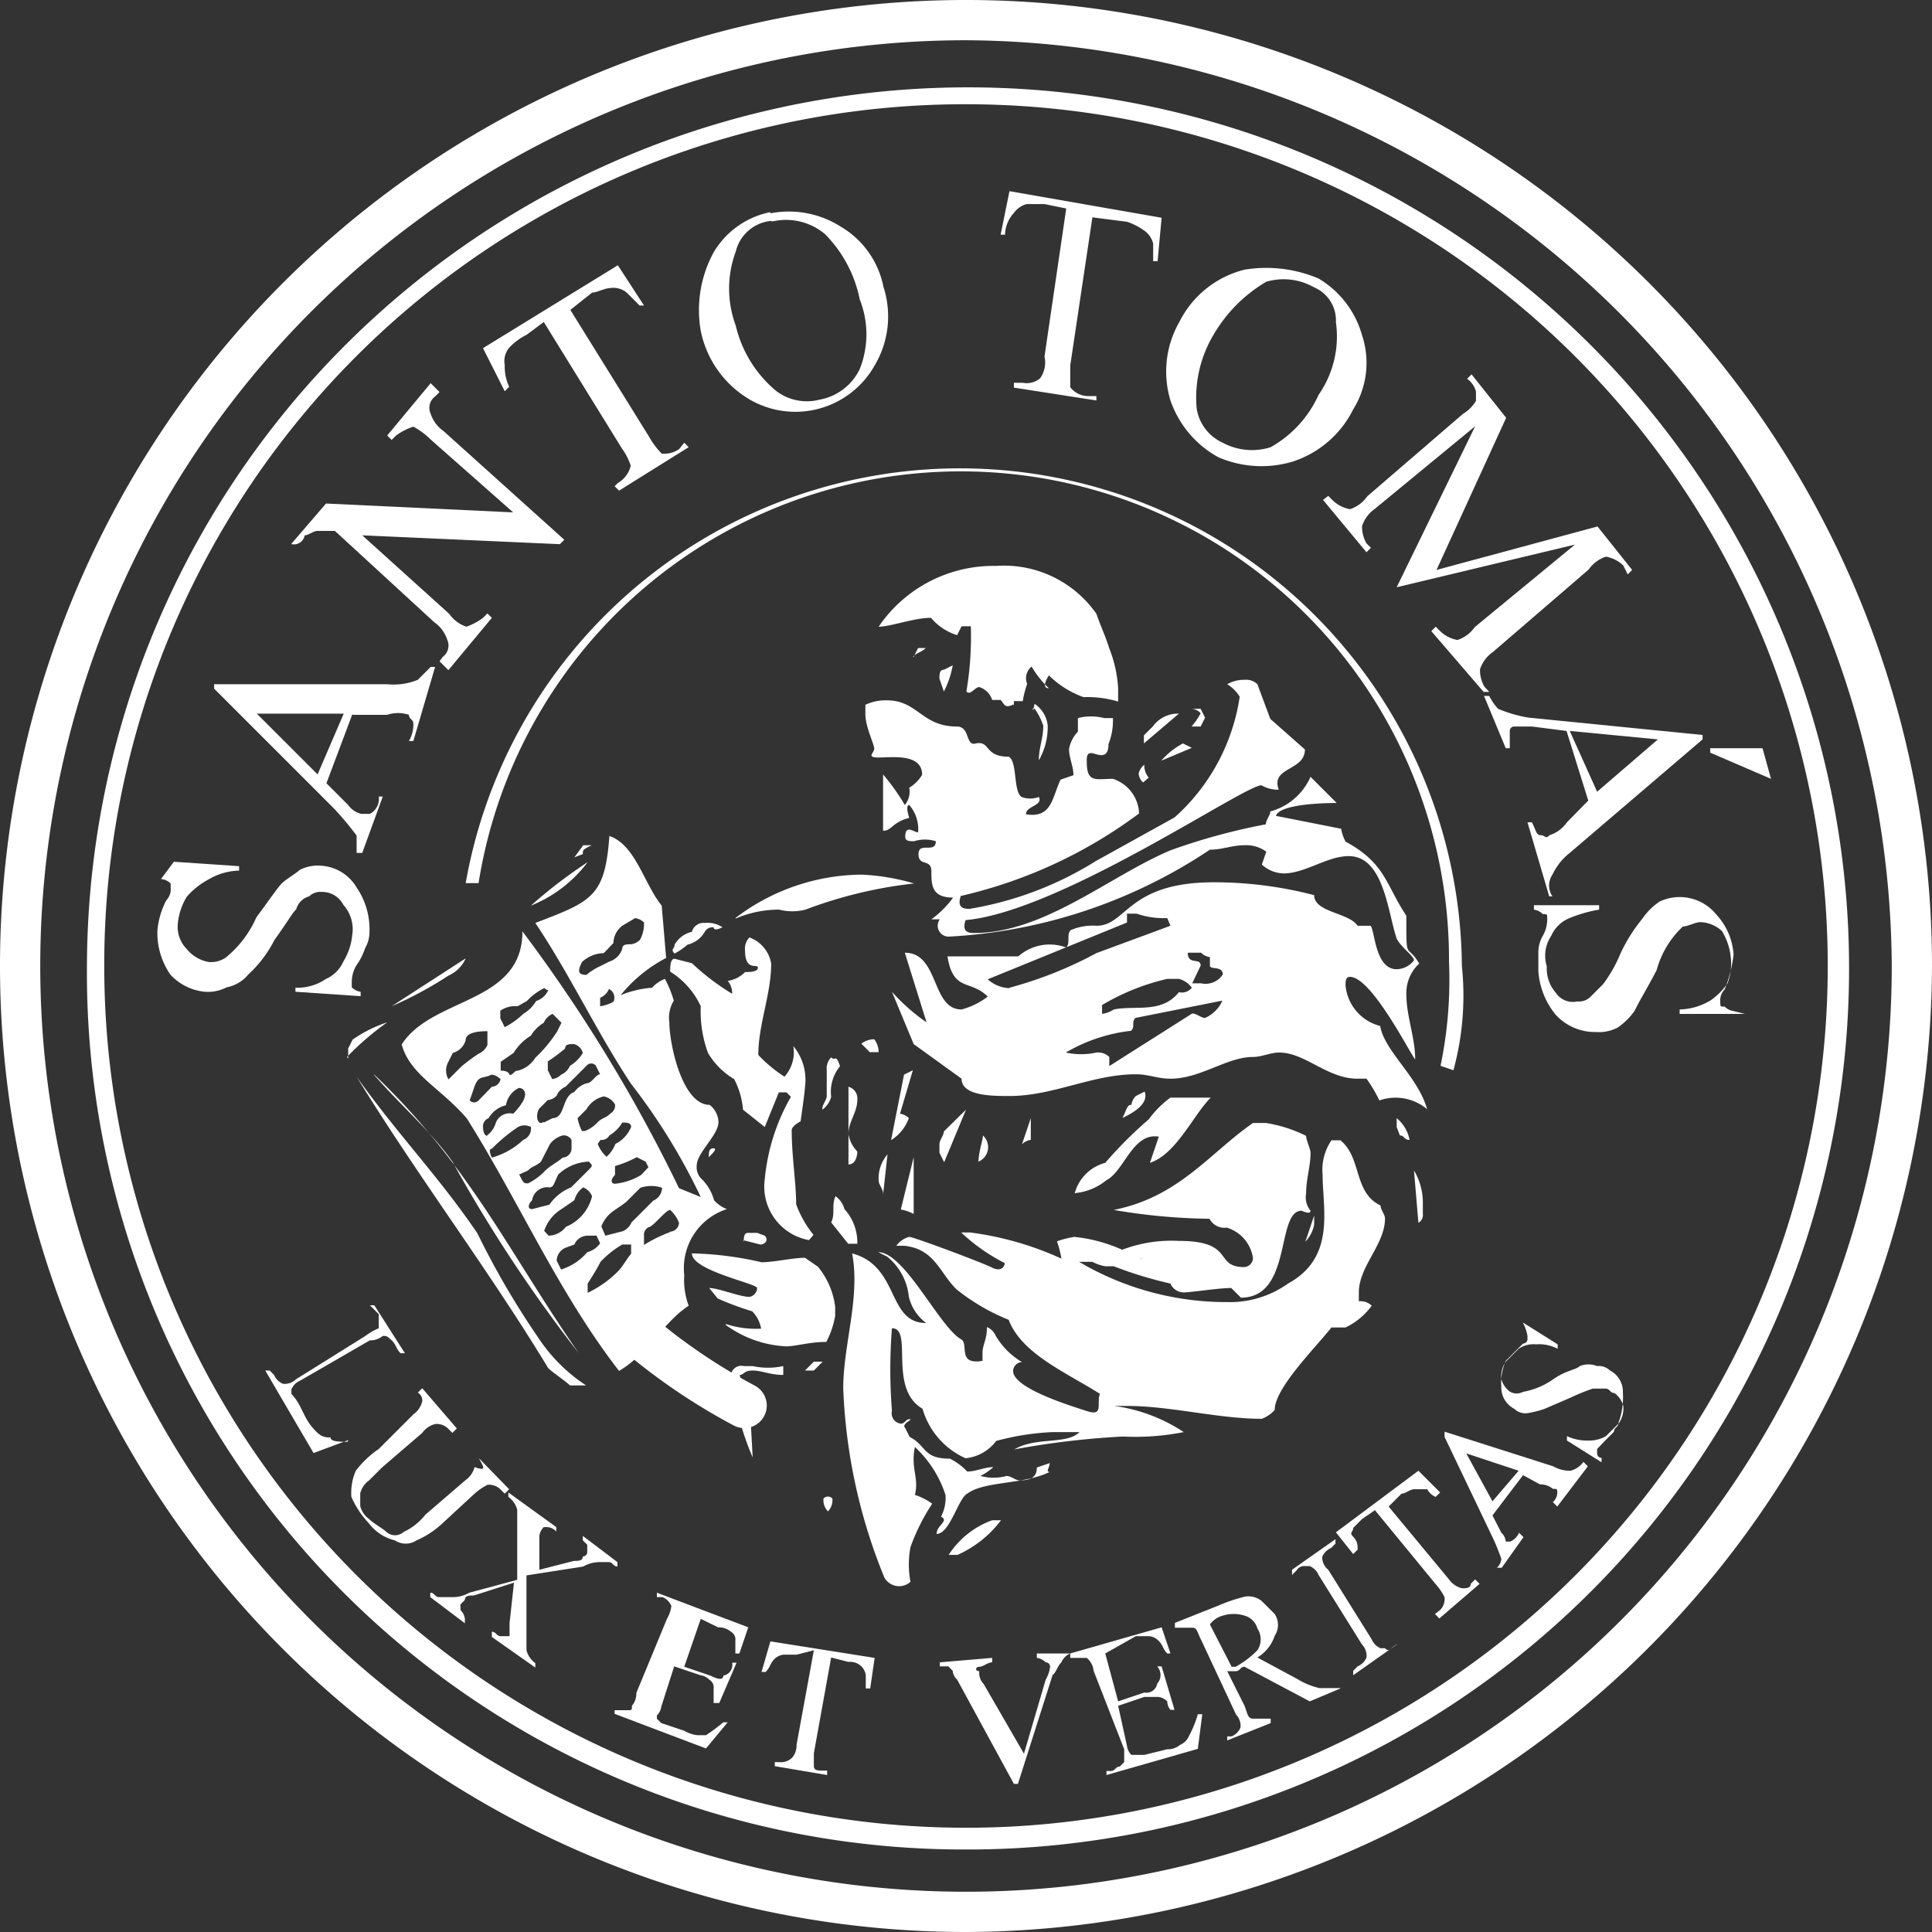 <svg id="Capa_1" data-name="Capa 1" xmlns="http://www.w3.org/2000/svg" width="48" height="48" viewBox="0 0 48 48"><rect x="0" y="0" width="48" height="48" fill="#333333" stroke="none"/><defs><style>.cls-1{fill:#fff;}.cls-2{fill:none;stroke:#fff;stroke-linecap:round;stroke-miterlimit:3.86;stroke-width:1.12px;}</style></defs><title>logo-ust</title><path class="cls-1" d="M24,48A24,24,0,1,1,48,24,24.08,24.08,0,0,1,24,48ZM24,1A23,23,0,1,0,47,24,23.12,23.12,0,0,0,24,1Z"/><path class="cls-1" d="M36.11,26.59l-0.32-.11A10.53,10.53,0,0,0,36,23.89a12.13,12.13,0,0,0-24.11-1.95H11.57A12.47,12.47,0,0,1,36.32,24,7.05,7.05,0,0,1,36.11,26.59Z"/><path class="cls-2" d="M18.49,34.92a14.91,14.91,0,0,1-2.7-1.84"/><path class="cls-1" d="M21.95,39.14a13.74,13.74,0,0,1-1-4.65c0-1.08.43-2.27,0.22-3.35,1.19,0.32.86,1.73,1.84,1.73a1.15,1.15,0,0,1-.43-0.65,1.46,1.46,0,0,0-.54-1l-0.22-.11c0.65,0,1.51,1.84,2.05,2.16,0.22,0.11-.11.65,0.54,0.54V33.62c0-.22.11-0.32,0.11-0.65a0.41,0.41,0,0,1,.22.22,1.86,1.86,0,0,0,.65.65,0.23,0.23,0,0,0-.22.22c0,0.43,1.41.86,1.84,1s0.22-.22.32-0.43c-0.86-.54-1.95-1-2.27-1.84a5.11,5.11,0,0,1-1.3-.76c-0.43-.43-0.54-1-1.3-1.08H22.27a0.57,0.57,0,0,1,.32-0.22c0.11,0,1.84.65,2.05,0.76s0.32,0,.32-0.11a4.66,4.66,0,0,1-1.08-.76h0.22a7.86,7.86,0,0,1,2.27.65,2.45,2.45,0,0,0-.11-0.43,2.45,2.45,0,0,1,.43-0.11,3.83,3.83,0,0,1,1.19.32,3.44,3.44,0,0,1,1.41-.22c1.41,0,.86.65,1.62,0.65a0.23,0.23,0,0,0,.22-0.22,0.93,0.93,0,0,0-.65-0.76,0.42,0.42,0,0,1-.43-0.22,14.9,14.9,0,0,1-2.38-.22c1.62-.32,2.38-1.41,3.46-2.16h0.32a3.44,3.44,0,0,1,1,.32c0,0.11.11,0.32,0.11,0.43,0,0.32-.11.65-0.11,1a0.52,0.52,0,0,0,.11.43c0,0.11-.22,0-0.22,0-0.65,0-.22,2.16-1.51,2.16L30.59,32c-0.32,0-1,.11-1.19.11a0.36,0.36,0,0,1-.32-0.22,10,10,0,0,1-1.41-.43H27.46a1.09,1.09,0,0,1-.32-0.11H26.81a7.19,7.19,0,0,0,3.68,1A2.48,2.48,0,0,0,32,31.89c1.19-.65.86-1.84,0.86-2.7a1.3,1.3,0,0,1,.22-0.86H33.3c0.54,0.43.32,1.3,1,1.62,0,0.11.11,0.22,0.11,0.32,0,0.65-.65,1.19-0.65,1.84v0.22a0.4,0.4,0,0,1,.32.11,1.71,1.71,0,0,1-.65.54H33.08c-0.43.54-1.41,1.51-1.41,2.05a0.83,0.83,0,0,1-.32.22c-1.08,0-2.27-.32-3.35-0.32H27.68a4.13,4.13,0,0,1,1.73.65,6.19,6.19,0,0,1-1.51.11,20.55,20.55,0,0,0-2.7.32c0.54-.32,1.3-0.11,1.62-0.43H26.16a6.33,6.33,0,0,0-1.41.22,1.09,1.09,0,0,1-.76.43A1.93,1.93,0,0,1,22.92,35C22.05,34.49,22.7,33,22.16,33a13,13,0,0,0,0,2.05,0.26,0.26,0,0,0,.22.32c0.11,0,.11-0.11.22-0.11s-0.22.11-.11,0.22l0.11,0.22c0.43,0.22.32,0.54,1,.54a1.49,1.49,0,0,1,.43.32c0.22,0,.43-0.11.65-0.11a1.56,1.56,0,0,1-.32.22,1.24,1.24,0,0,0,.65,0c0.11,0,.22.11,0.32,0.11,0.32,0,.43-0.11.43-0.32l0.32-.11c0,0.11-.11.22,0,0.22-0.65.32-1.62,0.22-2.05,0.54-0.22.11-.43,1-0.76,1,0-.22.32-0.32,0.11-0.43a1,1,0,0,0,.11-0.54,2.8,2.8,0,0,0-.76-1.19c-0.11.54,0.11,0.76,0,1.19a1.54,1.54,0,0,1,.43.22,5,5,0,0,0-.54,1.08,2.33,2.33,0,0,0,0,.86,0.42,0.42,0,0,1-.65-0.11m6.38-7.89V30.92l1.08,0.43h0.43c0,0.11.11,0.11,0.11,0.22s-0.11.11-.22,0.11a10,10,0,0,1-1.41-.43m3.57,2.59,0.22-.22a0.31,0.31,0,0,1-.22.22h0Zm-1.19,1c-0.22,0-.65-0.11-0.54-0.32a6,6,0,0,1-2.49-.32,10.49,10.49,0,0,1,1.84-.11,5.48,5.48,0,0,1,1.41.22,1.09,1.09,0,0,0,.11.32h0.22a0.6,0.6,0,0,1-.54.22m-10.16,2.7a0.4,0.4,0,0,1-.11-0.32,0.15,0.15,0,0,1,.22,0,0.4,0.4,0,0,1-.11.32h0Zm3,1.08a2.16,2.16,0,0,1,1.08-.86h0.22a2.75,2.75,0,0,1-1.08.86H23.57m8.86-7.78,0.22-.65v0.22a0.82,0.82,0,0,1-.22.43m-13.95,0c0-.11,0-0.22.11-0.22h0.22L19,30.7c0.11,0.11,0,.22-0.11.22l-0.43-.11h0Zm-0.43,2.05a2.38,2.38,0,0,0,.86.11,0.82,0.82,0,0,0-.22-0.43,7.45,7.45,0,0,1-.86-0.32L17.62,32c0.22,0,.76.22,1,0.22A0.23,0.23,0,0,0,18.81,32c0-.11-1.62-0.43-1.62-0.86a8.4,8.4,0,0,1,1.73.22c0.32,0,.76-0.11,1.08-0.11l0.32,0.22a1.94,1.94,0,0,1,.43,1v0.22a2.24,2.24,0,0,1-.22.65c-0.43,0-.76.11-1,0.11a2.78,2.78,0,0,1-1.51-.54m-3.46,1.51H14.16c-0.11-.11-0.43-0.32-0.54-0.43-1.51-2.49-3.24-4.76-4.76-7.24,1,1.41,2.05,2.49,3,3.89a20.37,20.37,0,0,0,1.51,2.59,4.15,4.15,0,0,0,1.19,1.19M20,34.05l0.22-.22h0.22l-0.22.22H20Zm-1.3,2.16a7.23,7.23,0,0,1-.54-2.05,0.26,0.26,0,0,1,.32-0.22H18.7a1.79,1.79,0,0,0,.76,0v0.22c-0.32,0-.54-0.11-0.76-0.11s-0.22.11-.32,0.11a0.23,0.23,0,0,0,.22.22Zm2.38-5.3-0.43-.54c0.11-.22,0-0.43.11-0.65a0.57,0.57,0,0,1,.22.32,1.23,1.23,0,0,1,.32.86H21.08ZM22.7,16.32l0.11-.22H23c-0.11.11-.22,0.11-0.32,0.22h0Zm2.16,0.43c-0.22-.11-0.32,0-0.54-0.11V16.43a0.36,0.36,0,0,1,.22-0.32h0.22l0.43,0.54Zm-1.41.43-0.11-.32c0-.11,0-0.22.11-0.22l0.22-.11a2.24,2.24,0,0,1-.22.65h0Zm1.73,0.32c-0.22.11-.22,0-0.32-0.11H24.65a0.49,0.49,0,0,0-.32-0.32c-0.11,0-.22.22-0.32,0.11a8.18,8.18,0,0,0,.11-1.62H23.89l-0.11.22a1.38,1.38,0,0,1-.65-0.43c-0.43,0-1,.22-1.3.22a3.45,3.45,0,0,1,2.92-1.51,2.8,2.8,0,0,1,2.49,1.19c0.11,0.32.22,0.54,0.32,0.86a3.16,3.16,0,0,1,.22,1v0.32a2.69,2.69,0,0,0-.86-0.11,2.35,2.35,0,0,1-.86-0.54s-0.22.32,0,.32a2.36,2.36,0,0,1-.43-0.54,0.37,0.37,0,0,0-.11.43,2.45,2.45,0,0,0-.11.43H25.19v0.11Zm4.43,0.54a1.56,1.56,0,0,0,.22-0.32,0.33,0.33,0,0,0-.22-0.11h0.22l0.11,0.22-0.11.22H29.62Zm-1.19.43V18.27l0.22-.22a0.77,0.77,0,0,1,.65-0.32Zm0.43,0.43a1.9,1.9,0,0,1,.54-0.43l0.22,0.11Zm-3.14-1.41a0.74,0.74,0,0,1,.32.54,1.67,1.67,0,0,1-.22.86c0-.32.11-0.54,0.11-0.86a1.58,1.58,0,0,0-.22-0.43c-0.11.11,0,0,0-.11m2.7,1.95a0.33,0.33,0,0,1-.11-0.22A0.38,0.38,0,0,1,28.43,19a0.47,0.47,0,0,0,.11.32Zm-4,2.05A2.55,2.55,0,0,0,25,21c0.11-.11.22-0.32,0.32-0.43s0.11-.11.11-0.22a0.91,0.91,0,0,1-.22.76,4.7,4.7,0,0,1-.76.43M14.27,21.3L14.49,21H14.7c-0.22.11-.22,0.11-0.22,0.22Zm4,1.51a5.23,5.23,0,0,1,3.14-1.08,5.43,5.43,0,0,1,1.3.22,11,11,0,0,0-2.7.65,1.32,1.32,0,0,1-.65,0,2.71,2.71,0,0,0-1.08.22m-0.76.11a0.65,0.65,0,0,1,.43.11s-0.22.11-.22,0a0.22,0.22,0,0,0-.22.11,0.67,0.67,0,0,1-.43.32,1.56,1.56,0,0,1-.32.22c-0.11-.11,0-0.11,0-0.22a0.67,0.67,0,0,1,.43-0.32,0.3,0.3,0,0,1,.32-0.22m-4.32-.43a12.24,12.24,0,0,1,1.41-1.08,3.3,3.3,0,0,1-1.41,1.08M9.73,25l1.84-1.19a0.84,0.84,0,0,1-.43.43A9.5,9.5,0,0,1,9.73,25m-1.08,1.3V26.05l0.11-.22a3.24,3.24,0,0,1,.86-0.43,7,7,0,0,0-1,.86m13-.11-0.22-.22a0.53,0.53,0,0,1,.32-0.11,0.53,0.53,0,0,1,.11.32H21.62Zm13.84,1.41a1.22,1.22,0,0,0-1.19-.22,3.47,3.47,0,0,0-.32-0.54H33.73c-0.76,0-1.3-.65-1.95-0.65-0.22,0-.43.11-0.65,0.11-0.65,0-1.3.54-2.05,0.54-0.32,0-.54-0.11-0.86-0.11-1.08,0-2.05.54-3.14,0.54-0.43,0-1.19,0-1.19-.43l-1.19-.86-0.54-1.3a4.72,4.72,0,0,0,.86.76l-0.54-1.73c0.86,0,.65,1.41,1.41,1.41a1.83,1.83,0,0,0,.65-0.32c-0.43-.43-0.86-0.11-1-1H25.3a1.18,1.18,0,0,1,1.19-.22c0.11-.11,0-0.32.11-0.43A1.37,1.37,0,0,1,27.24,23c0.76,0,.76-1.08,2.92-1.08a9.82,9.82,0,0,1,2.49.32c0,0.43.86,0.43,1.08,0.76h0.32c0.11,0.11.11,1.08,0.65,1.08a0.56,0.56,0,0,0,.43-0.22c0-.11-0.32-0.32-0.43-0.54-0.22-.65-0.32-2.05-1.19-2.05-0.54,0-1.08.43-1.62,0.43a0.83,0.83,0,0,1-.54-0.22l0.11-.32A0.83,0.83,0,0,0,30.92,21c-0.32,0-.54.11-0.86,0.11a12.89,12.89,0,0,1-6.49,2.16,0.27,0.27,0,0,1-.22-0.43H23.14a2.43,2.43,0,0,0,.54-0.54c-0.54,0-.54-0.32-0.54-0.65s-0.32-.11-0.32-0.43,0.43,0,.43-0.32a0.9,0.9,0,0,0-.54,0c-0.11,0-.22,0-0.22-0.11,0-.32.22-0.11,0.32-0.11A0.91,0.91,0,0,0,22.59,20c-0.11,0,0,.32,0,0.32-0.43.11-.43,0.32-0.65,0.32V19.24a5.41,5.41,0,0,1,.54.76,0.52,0.52,0,0,0,.11-0.43,0.92,0.92,0,0,0,.32-0.32c0-.54-0.76-0.43-1.08-0.43s-0.11-.11-0.11-0.22-0.22-.54-0.22-0.86V17.51a1.18,1.18,0,0,1,.54-0.11c0.76,0,.86.65,1.73,0.65,0.32,0,.22.43,0.43,0.43,0.43-.11.22,0.32,0.86,0.32,0.22,0.11.11,0.86,0.32,1a0.6,0.6,0,0,0,.43,0c0.11,0.22-.32.22-0.32,0.43,0.65,0.11.65-.43,0.86-0.86l0.32-.11c0-.22-0.11-0.43-0.11-0.65a0.82,0.82,0,0,1,.22-0.43V17.84a1.32,1.32,0,0,1,.65,0h0.22a1.61,1.61,0,0,1-.11.65c0,0.43-.32.22-0.43,0.22S27,18.81,27,18.92c0,0.54.22,0.43,0.65,0.43a0.94,0.94,0,0,1,.65.86,11.83,11.83,0,0,1-4.43,2.05c-0.11.32,0.11,0.32,0.22,0.32a8.55,8.55,0,0,0,3.14-1.19l1.95-1.08a5,5,0,0,0,1.62-3A0.92,0.92,0,0,0,30.49,17a0.82,0.82,0,0,1,.43-0.11,0.4,0.4,0,0,1,.32.11l0.32,0.86,0.86,0.76c0,0.54-.86.43-0.65,1a0.82,0.82,0,0,1-.43-0.11c-0.43,0-5,3.14-7.35,3.35-0.11.32,0.11,0.32,0.22,0.32,1.73,0,3.35-1.41,4.86-2.05a15.28,15.28,0,0,1,2.38-.65c0-.11.11-0.22,0.11-0.32a1.53,1.53,0,0,0,1-.86l0.65,0.65c-0.11,0-1.41,0-1.51.32l1.62,0.32a1.09,1.09,0,0,0,.11.32c1,0.54,1,1.08,1.51,1.84,0,1.19,0,.65.32,1.19a1,1,0,0,0-.32.76c0,0.54.22,1.08,0.22,1.62-0.11-.11-1.08-2.05-1.62-2.05-0.11,0-.11.11-0.11,0.22a1.15,1.15,0,0,0,.86,1c0.11,0.65,1,1.3,1.19,2.16h0Zm-7.89-1.08,2.05-1.3c0.11,0,.22.11,0.32,0.11a0.84,0.84,0,0,0,.43-0.43l-2.16.43c-0.11.11,0,.22-0.11,0.32a4.11,4.11,0,0,0-1.62.54,1.77,1.77,0,0,0,.76,0,0.4,0.4,0,0,1,.32.11v0.22Zm2.05-2.05h0.22a0.51,0.51,0,0,0,.54-0.22c0-.22-0.32-0.11-0.32-0.22V23.78a0.38,0.38,0,0,1-.22-0.11H29.51c0,0.32.32,0.11,0.32,0.32Zm-2.38.76a0.65,0.65,0,0,0,.43-0.11c0.54-.11,1.19.11,1.62-0.43a0.31,0.31,0,0,0,.32-0.11,0.57,0.57,0,0,0-.32-0.22H29a5.64,5.64,0,0,0-1.62.65v0.22H27.24Zm-2.16-.65a10,10,0,0,0,2.16-.86L29.08,23,29,22.81a2.11,2.11,0,0,1-.76-0.11H28v0.22l-3.46,1.41a0.84,0.84,0,0,0,.54.22m-4.65,3c0-.11.11-0.22,0.11-0.32V26.59a0.4,0.4,0,0,1,.11-0.32c0.11,0.11.11-.11,0.22,0.22a1,1,0,0,0-.22.76,0.57,0.57,0,0,1-.22.32h0Zm7.46,0.22c0.11-.22.11-0.32,0.22-0.32a0.38,0.38,0,0,1,.11-0.22l0.22-.11c0.11,0.32-.32.54-0.54,0.65h0ZM35,28.32c-0.11,0-.11-0.11-0.22-0.11L34.7,28V27.78a0.92,0.92,0,0,1,.32.54h0Zm-12.86,0,0.32-1.62,0.22-.11-0.32,1.08a0.38,0.38,0,0,1,.22.11,1.08,1.08,0,0,1-.43.54m3.24,0.11,0.22-.65v0.54a0.38,0.38,0,0,0-.22.11m-7.78.32c0-.11,0-0.22.11-0.22s0,0.11-.11.22h0Zm5.84,0.11-0.11-.22V28.43c0-.11.11-0.22,0.11-0.32L24,27.57l-0.54,1.3h0Zm0.86,0c0-.22.11-0.54,0.11-0.65a0.39,0.39,0,0,1-.11.65h0ZM21.08,29V27a0.3,0.3,0,0,1,.22.32c0,0.32-.22.54-0.22,0.86a0.82,0.82,0,0,0,.22.43s0,0.32-.22.32h0Zm0.86,0.65c0-.11-0.11-0.22-0.11-0.32a0.91,0.91,0,0,1,.22-0.65l-0.11,1h0Zm4.76,0a1.07,1.07,0,0,1,.76-0.76,10.19,10.19,0,0,1,1.08-1.08,2.44,2.44,0,0,1,.54-0.54h1c-0.43.43-.86,1.41-1.51,1.62l0.22-.65c-0.65-.11-0.86.86-1.3,1.08a1.44,1.44,0,0,1-.76.32h0ZM9.3,26.7c2.38,2.27,3.35,4.43,5.08,6.92a36.17,36.17,0,0,1-3.14-4.76c-0.54-.76-1.3-1.41-1.95-2.16h0ZM22.7,30.16a1.09,1.09,0,0,0-.32-0.11l0.32-1.3v1.41Zm12.54,0.22-0.11-1.3a1.56,1.56,0,0,1,.22.76v0.32a0.22,0.22,0,0,1-.11.22h0Zm-15.14.43A1.35,1.35,0,0,1,19,29.3a5.05,5.05,0,0,1,.65-2.05l-0.11-.11H19.35L19,28l-0.54-.43a2,2,0,0,0-.22-0.76,1.84,1.84,0,0,1-.65-0.65A3,3,0,0,1,17.41,25a2,2,0,0,0-.76-0.86c0-.11,0-0.32.11-0.32l0.43,0.11a5.94,5.94,0,0,0,1,.76,0.47,0.47,0,0,0-.11-0.32,0.75,0.75,0,0,0,.43-0.22c0.11,0,.32,0,0.32-0.11s-0.32.11-.32-0.43a0.4,0.4,0,0,1,.11-0.32,0.84,0.84,0,0,1,.54.65c0,0.76-.32,1.51-0.32,2.27a3.43,3.43,0,0,0,.65.54,0.91,0.91,0,0,0,.22-0.76A1.31,1.31,0,0,1,20,27c0,0.11-.11.86-0.11,0.86s-0.22.11-.22,0.22c0,0.65.11,1.3,0.11,1.84a2.71,2.71,0,0,0,.43.76Zm-4.76-6.05a2.54,2.54,0,0,1,.86-0.22,0.83,0.83,0,0,1,.32-0.22,2.77,2.77,0,0,1,.22.54,0.81,0.81,0,0,0-.11.54c0,0.54.32,2.05,1,2.05a0.56,0.56,0,0,1,.22.43c0,0.32-.54.76-0.54,1.08a0.4,0.4,0,0,0,.11.32,1.16,1.16,0,0,1,.32.54,0.83,0.83,0,0,0,.32.22A1.54,1.54,0,0,0,17,31.68a1.84,1.84,0,0,0,.11.76c-0.65.43-1,1.19-1.73,1.62-1.51-1.95-2.49-4.22-3.78-6.27-0.65-.76-1.41-1.08-1.62-1.84,0.76-1.19,3-1,3-2.81a38.72,38.72,0,0,1,3.89,6.38l0.54,0.22a15.12,15.12,0,0,0-1.73-2.81c-0.86-1.3-1.51-2.7-2.38-4,1.41-.54,1.73-0.65,1.84-2.16,0.65,0.22.86,1.19,1.3,1.73l0.11,1.3a3.6,3.6,0,0,0-1.19,1M14.92,25a1.09,1.09,0,0,0,.32-0.11,0.24,0.24,0,0,0-.11-0.32,0.41,0.41,0,0,1-.22.22V25ZM16,22.92a0.38,0.38,0,0,0-.22-0.11L15.46,23a0.56,0.56,0,0,0-.22.43L15,23.68a0.83,0.83,0,0,0-.54.22c-0.11.22-.11,0.32,0.11,0.32A1.56,1.56,0,0,1,14.92,24l0.22-.11a0.49,0.49,0,0,0,.32-0.32c0-.11.11-0.11,0.22-0.11a0.38,0.38,0,0,0,.22-0.11A0.82,0.82,0,0,0,16,22.92m0.65,7.68a0.23,0.23,0,0,0,.22-0.22,0.83,0.83,0,0,0-.22-0.32c-0.11,0-.43.43-0.54,0.43a0.22,0.22,0,0,0-.11.22v0.22a3.6,3.6,0,0,1,.65-0.32h0Zm-2.05,1.3v0.22a2.69,2.69,0,0,0,.76-0.54c0.11-.11.22-0.32,0.32-0.43V30.92H15.46a2.36,2.36,0,0,0-.54.43c-0.11.22-.32,0.54-0.32,0.54m0.22-1.19H14.59a0.36,0.36,0,0,0-.32.22L14.05,31a0.36,0.36,0,0,0-.22.32l0.11,0.22a1.38,1.38,0,0,0,.65-0.43,0.57,0.57,0,0,0,.32-0.22Zm0.22,0,0.43-.11a0.41,0.41,0,0,0,.22-0.22l0.54-.54a0.36,0.36,0,0,0,.22-0.32,0.84,0.84,0,0,0-.54,0l-0.32.32c-0.11.11-.32,0.22-0.43,0.32a0.83,0.83,0,0,0-.22.32Zm-1.41,0a0.56,0.56,0,0,0,.43-0.22,1.1,1.1,0,0,0,.65-0.76,0.41,0.41,0,0,0-.22-0.22,0.57,0.57,0,0,0-.22.32l-0.32.22a1,1,0,0,0-.43.54Zm1-1.84a1.17,1.17,0,0,0-.76.32c-0.11.22-.11,0.32-0.22,0.32a0.38,0.38,0,0,0-.43.32c-0.11.11-.11,0.22,0,0.22l0.43-.11a1.17,1.17,0,0,1,.54-0.43l0.43-.43c0.11-.11.11-0.11,0-0.22h0Zm1.41,0-0.22-.11a2.77,2.77,0,0,1-.54.22v0.22c-0.11.11-.11,0.22,0,0.22a1.54,1.54,0,0,0,.65-0.22L16.11,29Zm-3.14.32c0.11,0.22.11,0.22,0.22,0.22a1.49,1.49,0,0,0,.43-0.32c0.11-.11.32-0.22,0.43-0.32a0.23,0.23,0,0,0,.22-0.22V28.32a0.22,0.22,0,0,0-.22-0.11,0.57,0.57,0,0,0-.32.22l-0.22.43c-0.11.11-.22,0.11-0.32,0.22Zm1.95-.76a0.83,0.83,0,0,0,.22.32,0.83,0.83,0,0,0,.22-0.32A0.82,0.82,0,0,0,15.68,28c0-.11-0.11-0.11-0.22-0.11a0.92,0.92,0,0,1-.32.32,0.22,0.22,0,0,1-.22.11Zm-0.32-.32a0.83,0.83,0,0,0,.32-0.22c0.11-.11.22-0.11,0.32-0.22a0.22,0.22,0,0,0,.11-0.22A0.41,0.41,0,0,0,15,27.24a0.67,0.67,0,0,0-.43.32l-0.22.22a1.09,1.09,0,0,0,.11.32M13.19,28a0.34,0.34,0,0,0-.32,0,4.12,4.12,0,0,0-.65.54c-0.11,0,0,.22,0,0.22A1.86,1.86,0,0,0,13,28.32,0.3,0.3,0,0,0,13.19,28h0Zm0.32-.11,0.22-.11c0.32,0,.22-0.54.54-0.65a0.57,0.57,0,0,1,.32-0.22c0.11,0,.22-0.22.32-0.22l-0.11-.22a0.15,0.15,0,0,0-.22,0l-0.22.22L14.05,27a0.41,0.41,0,0,0-.22.22,0.33,0.33,0,0,1-.22.11l-0.22.22c-0.11.22,0,.43,0.11,0.32h0Zm-1.08-1.08a0.33,0.33,0,0,0-.22-0.11c-0.22.11-.32,0-0.43,0.32s-0.11.32-.11,0.32a0.15,0.15,0,0,0,.22,0L12.22,27a0.23,0.23,0,0,0,.22-0.22h0Zm2.05-.65a0.31,0.31,0,0,0-.22-0.22c-0.11,0-.22,0-0.22.11a4.31,4.31,0,0,1-.43.32v0.22l0.11,0.22a0.38,0.38,0,0,0,.22-0.11,0.41,0.41,0,0,0,.22-0.22,0.92,0.92,0,0,0,.32-0.32h0Zm-2.38,2.05a0.59,0.59,0,0,0,.22-0.32,0.37,0.37,0,0,1,.43-0.22A1.56,1.56,0,0,0,13,27.35c0.11-.22,0-0.32-0.11-0.32a0.58,0.58,0,0,0-.32.43,0.67,0.67,0,0,0-.43.32A0.22,0.22,0,0,0,12,28s0,0.22.11,0.22m0.54-1.51c0.11,0,.11-0.11.22-0.11a0.73,0.73,0,0,0,.43-0.32,3.43,3.43,0,0,0,.54-0.65l0.11-.22-0.22-.22a0.41,0.41,0,0,0-.22.22,0.92,0.92,0,0,0-.32.32,1.29,1.29,0,0,0-.43.43l-0.32.22v0.22c0.22,0,.22.11,0.22,0.11m0.86-2.16a1.49,1.49,0,0,0-.43.32L12.86,25a0.65,0.65,0,0,0-.43.11V25.3l0.11,0.22A2,2,0,0,0,13,25.19a0.92,0.92,0,0,0,.32-0.32,0.49,0.49,0,0,0,.32-0.32c0,0.11-.11,0-0.11,0h0Zm-2.38,2.27,0.32-.32a4.31,4.31,0,0,1,.43-0.32,0.41,0.41,0,0,0,.22-0.22V25.62c-0.11,0-.54,0-0.54.22a0.46,0.46,0,0,1-.32.32l-0.11.22a0.43,0.43,0,0,0,0,.43"/><path class="cls-1" d="M8.65,35.78h0l-0.86.32L6.59,34.05H6.7l0.11,0.11a0.41,0.41,0,0,0,.22.22,0.4,0.4,0,0,0,.32-0.11l1.73-1.08A1.56,1.56,0,0,1,9.41,33V32.65l-0.22-.22H9.3l0.76,1.19H9.95c-0.11-.11-0.11-0.22-0.22-0.32s-0.11-.11-0.22-0.11a0.47,0.47,0,0,1-.32.11l-1.73,1a0.41,0.41,0,0,0-.22.22v0.11a1.34,1.34,0,0,1,.22.32l0.11,0.22a1.49,1.49,0,0,0,.32.43,0.4,0.4,0,0,0,.32.11c0,0.11.22,0.11,0.43,0.11"/><path class="cls-1" d="M11.89,36.22h0L12.65,37l-0.11.11L12.43,37a0.4,0.4,0,0,0-.32-0.11,1.56,1.56,0,0,0-.32.22L11,37.84a2.26,2.26,0,0,1-.65.43,0.49,0.49,0,0,1-.54,0,1.15,1.15,0,0,1-.65-0.43,2.26,2.26,0,0,1-.43-0.65,1.37,1.37,0,0,1,.11-0.65A2.44,2.44,0,0,1,9.41,36l0.86-.86a0.57,0.57,0,0,0,.22-0.32,0.22,0.22,0,0,0-.11-0.22h0l0.11-.11,0.86,1-0.11.11-0.11-.11a0.4,0.4,0,0,0-.32-0.11,0.57,0.57,0,0,0-.32.22l-1,.86-0.32.32a0.57,0.57,0,0,0-.22.32v0.32a0.57,0.57,0,0,0,.22.32c0.11,0.11.32,0.22,0.43,0.32a0.32,0.32,0,0,0,.43,0,1.51,1.51,0,0,0,.54-0.43l1-.86a0.57,0.57,0,0,0,.22-0.32c0.32,0.11.22,0,.11-0.22h0Z"/><path class="cls-1" d="M13.08,39.14V41a0.57,0.57,0,0,0,.22.32v0.11l-1.08-.76V40.54c0.11,0,.11.11,0.22,0.11h0.22V40.32l0.11-1-1,.32c-0.11,0-.22,0-0.22.11l-0.11.11V40a0.38,0.38,0,0,1,.11.22v0.11l-0.86-.65V39.57c0.11,0,.11.11,0.22,0.11h0.32a0.82,0.82,0,0,0,.43-0.11l1.19-.32V37.51a0.57,0.57,0,0,0-.22-0.32V37.08l1.19,0.86v0.11a0.33,0.33,0,0,0-.22-0.11H13.51a0.38,0.38,0,0,0-.11.22V39l0.86-.22c0.11,0,.22,0,0.22-0.11a0.11,0.11,0,0,0,.11-0.11V38.38l-0.11-.11V38.16l0.86,0.65v0.11c-0.11,0-.11-0.11-0.22-0.11H14.92a0.82,0.82,0,0,0-.43.11Z"/><path class="cls-1" d="M17.41,40.22L17,41.41l0.65,0.22q0.32,0.16.32,0a0.27,0.27,0,0,0,.22-0.32h0.11l-0.43,1H17.73V41.95a0.22,0.22,0,0,0-.11-0.22,0.38,0.38,0,0,0-.22-0.11l-0.65-.22-0.32,1a0.38,0.38,0,0,1-.11.22V42.7l0.11,0.11L17,43a0.84,0.84,0,0,0,.32.11h0.22a4.31,4.31,0,0,0,.43-0.32h0.11l-0.54.65-2.27-.86V42.49h0.32c0.11,0,.11,0,0.11-0.11a0.47,0.47,0,0,0,.11-0.32l0.76-1.84a0.84,0.84,0,0,0,.11-0.32,0.41,0.41,0,0,0-.22-0.22H16.32V39.57l2.27,0.86-0.22.65H18.27V40.76a0.22,0.22,0,0,0-.11-0.22,0.47,0.47,0,0,0-.32-0.11Z"/><path class="cls-1" d="M21.73,41.19l-0.11.76H21.51V41.62a0.38,0.38,0,0,0-.11-0.22,0.4,0.4,0,0,0-.32-0.11l-0.43-.11-0.43,2.38v0.32c0,0.11.11,0.11,0.22,0.11h0.11v0.11l-1.3-.22V43.78h0.11a0.4,0.4,0,0,0,.32-0.11,0.47,0.47,0,0,0,.11-0.32L20.22,41l-0.43.11H19.46a0.38,0.38,0,0,0-.22.11c-0.11.11-.11,0.22-0.22,0.32H18.92l0.22-.76Z"/><path class="cls-1" d="M26.59,41.08h0a0.41,0.41,0,0,0-.22.22c-0.11.11-.11,0.22-0.22,0.32l-0.86,2.7H25.19l-1.41-2.59a0.33,0.33,0,0,1-.11-0.22l-0.11-.11H23.35V41.3l1.3-.11V41.3c-0.11,0-.22.11-0.32,0.11s-0.11.11,0,.11a0.4,0.4,0,0,0,.11.32l1,1.73,0.54-1.84a0.84,0.84,0,0,0,.11-0.32,0.11,0.11,0,0,0-.11-0.11,0.38,0.38,0,0,0-.22-0.11h0V41.08h0.86Z"/><path class="cls-1" d="M27.46,41.08l0.32,1.19,0.65-.22a0.27,0.27,0,0,0,.32-0.22,0.32,0.32,0,0,0,0-.43h0.11l0.32,1.08H29.08A0.33,0.33,0,0,1,29,42.27a0.38,0.38,0,0,0-.22-0.11H28.43l-0.65.22,0.22,1a0.38,0.38,0,0,0,.11.22h0.32L29,43.46a0.47,0.47,0,0,0,.32-0.11,0.41,0.41,0,0,0,.22-0.22,2.77,2.77,0,0,0,.22-0.54h0.11l-0.11.86-2.27.65V44h0.11c0.11,0,.11-0.11.22-0.11l0.11-.11V43.46l-0.76-1.95A0.47,0.47,0,0,0,27,41.19H26.59V41.08l2.27-.65,0.22,0.65H29c-0.11-.11-0.11-0.22-0.22-0.32a0.38,0.38,0,0,0-.22-0.11H28.22Z"/><path class="cls-1" d="M33.3,41.95l-0.76.32-1.62-.86c-0.11,0-.11.11-0.22,0.11H30.49l0.43,0.86C31,42.59,31,42.7,31.14,42.7h0.43v0.11l-1.08.43V43.14h0.11a0.41,0.41,0,0,0,.22-0.22,0.4,0.4,0,0,0-.11-0.32l-0.86-1.84c-0.11-.22-0.11-0.32-0.22-0.32H29.19V40.32l1.08-.43a4.25,4.25,0,0,1,.65-0.22,0.52,0.52,0,0,1,.43.11l0.32,0.32a0.49,0.49,0,0,1,0,.54,1,1,0,0,1-.43.54l1,0.54a1.83,1.83,0,0,0,.54.22H33.3Zm-2.7-.54H30.7A2.36,2.36,0,0,0,31.24,41a0.49,0.49,0,0,0,0-.54,0.46,0.46,0,0,0-.32-0.32,0.9,0.9,0,0,0-.54,0,0.57,0.57,0,0,0-.32.22Z"/><path class="cls-1" d="M34.7,40.86h0l-1.08.76V41.51l0.11-.11a0.41,0.41,0,0,0,.22-0.22,0.4,0.4,0,0,0-.11-0.32l-1.08-1.73a0.41,0.41,0,0,0-.22-0.22H32.43a0.22,0.22,0,0,0-.22.11l-0.11.11V39l1.08-.76v0.11l-0.11.11a0.41,0.41,0,0,0-.22.22A0.4,0.4,0,0,0,33,39l1.08,1.73a0.41,0.41,0,0,0,.22.22h0.11c0.11,0.11.11,0,.32-0.11h0Z"/><path class="cls-1" d="M35.24,36.54l0.54,0.54-0.11.11A0.41,0.41,0,0,1,35.46,37H35.14c-0.11,0-.22.11-0.32,0.11l-0.32.32L36,39.24a0.57,0.57,0,0,0,.32.22c0.11,0,.22,0,0.22-0.11l0.11-.11,0.11,0.11-1,.86-0.11-.11L35.78,40a0.4,0.4,0,0,0,.11-0.32,1.56,1.56,0,0,0-.22-0.32l-1.51-1.84-0.32.22-0.22.22c0,0.11-.11.11,0,0.22s0.11,0.22.11,0.32l-0.11.11-0.43-.54Z"/><path class="cls-1" d="M37.84,36.65l-0.76,1,0.22,0.43a0.33,0.33,0,0,1,.11.22h0.11a0.41,0.41,0,0,0,.22-0.22l0.11,0.11-0.54.76H37.19a0.33,0.33,0,0,0,.11-0.22,5.09,5.09,0,0,0-.22-0.54l-1.19-2.49V35.57l2.7,0.86a0.82,0.82,0,0,0,.43.11,0.57,0.57,0,0,0,.32-0.22l0.11,0.11-0.76,1-0.11-.11a0.33,0.33,0,0,0,.11-0.22c0-.11,0-0.11-0.11-0.11a0.47,0.47,0,0,0-.32-0.11Zm-0.11-.11-1.3-.43,0.65,1.19Z"/><path class="cls-1" d="M37.84,32.86l0.86,0.54v0.11a1,1,0,0,0-.54-0.11,0.65,0.65,0,0,0-.43.11l-0.32.32a0.65,0.65,0,0,0-.11.43,0.57,0.57,0,0,0,.22.32,0.34,0.34,0,0,0,.32,0,1.88,1.88,0,0,0,.76-0.32c0.32-.22.54-0.22,0.65-0.32a0.58,0.58,0,0,1,.43,0,0.4,0.4,0,0,1,.32.11,0.59,0.59,0,0,1,.32.54,1.84,1.84,0,0,1-.11.76c0,0.11-.11.11-0.11,0.22l-0.22.22L39.68,36v0.11a0.11,0.11,0,0,0,.11.11v0.11l-0.86-.54V35.68a1.18,1.18,0,0,0,.54.11,0.82,0.82,0,0,0,.43-0.11l0.32-.32a0.65,0.65,0,0,0,.11-0.43,0.57,0.57,0,0,0-.22-0.32c-0.11,0-.11-0.11-0.22-0.11H39.57a5.09,5.09,0,0,0-.54.22L38.38,35a2.45,2.45,0,0,1-.43.11A0.4,0.4,0,0,1,37.62,35a0.59,0.59,0,0,1-.32-0.54,1.37,1.37,0,0,1,.11-0.65l0.43-.43a0.11,0.11,0,0,0,.11-0.11V33.19a1.09,1.09,0,0,0-.11-0.32h0Z"/><path class="cls-1" d="M2.59,24A21.41,21.41,0,1,0,24,2.59,21.38,21.38,0,0,0,2.59,24M2.16,24A21.89,21.89,0,1,1,24,45.95,21.78,21.78,0,0,1,2.16,24"/><path class="cls-1" d="M4.32,21.41l1.62,0.11v0.11a1.56,1.56,0,0,0-.76.22,1.9,1.9,0,0,0-.54.43,1.54,1.54,0,0,0-.22.65,0.79,0.79,0,0,0,.22.65,0.92,0.92,0,0,0,.54.32,0.65,0.65,0,0,0,.43-0.11,2.68,2.68,0,0,0,.76-1c0.32-.43.54-0.76,0.65-0.86s0.32-.22.43-0.32A1,1,0,0,1,8,21.51a1.1,1.1,0,0,1,.86.54,1.83,1.83,0,0,1,.32,1.08,0.82,0.82,0,0,1-.11.43,1.54,1.54,0,0,1-.22.43,0.82,0.82,0,0,0-.11.43v0.11a0.38,0.38,0,0,0,.22.11v0.11l-1.62-.11V24.54a1.26,1.26,0,0,0,.76-0.22,0.84,0.84,0,0,0,.43-0.43,1.54,1.54,0,0,0,.22-0.65,0.91,0.91,0,0,0-.22-0.76A0.59,0.59,0,0,0,8,22.16a0.4,0.4,0,0,0-.32.11,0.46,0.46,0,0,0-.32.32c-0.11.11-.22,0.32-0.54,0.76a3,3,0,0,1-.65.86,0.92,0.92,0,0,1-.54.32,1,1,0,0,1-.54.11,1.33,1.33,0,0,1-.86-0.43,1.83,1.83,0,0,1-.32-1.08,2,2,0,0,1,.22-0.76,0.4,0.4,0,0,0,.11-0.32V21.95A0.38,0.38,0,0,0,4,21.84Z"/><path class="cls-1" d="M8.76,17.73L8.11,19.46,8.65,20a0.57,0.57,0,0,0,.32.22H9.19a0.42,0.42,0,0,0,.22-0.43H9.51L9,21.19H8.86V20.76a8,8,0,0,0-.54-0.65l-3-3V17H9.62a1.6,1.6,0,0,0,.76-0.11l0.32-.32h0.11l-0.54,1.84H10.16a0.82,0.82,0,0,0,.11-0.43c0-.11-0.11-0.11-0.11-0.22a0.84,0.84,0,0,0-.54,0H8.76Zm-0.22,0H6.38l1.51,1.51Z"/><path class="cls-1" d="M7.24,13.51l0.86-1,4.65,0.22L10.7,10.92a1.87,1.87,0,0,0-.43-0.32,1.54,1.54,0,0,0-.43.22l-0.11.11-0.11-.11,1.08-1.3,0.22,0.22-0.11.11a0.35,0.35,0,0,0-.11.43,0.84,0.84,0,0,0,.32.43l3,2.7-0.11.11L9,13.3l2.16,1.95a0.84,0.84,0,0,0,.43.32A1.54,1.54,0,0,0,12,15.35l0.11-.11,0.11,0.11-1.08,1.3-0.22-.22L11,16.32a0.35,0.35,0,0,0,.11-0.43,0.84,0.84,0,0,0-.32-0.43L8.32,13.19H7.89c-0.11,0-.22.11-0.32,0.11a0.27,0.27,0,0,1-.32.22h0Z"/><path class="cls-1" d="M15.35,6.59l0.65,1H15.89l-0.32-.32a0.52,0.52,0,0,0-.43-0.11c-0.11,0-.32.11-0.43,0.11l-0.54.43,1.95,3.14a2,2,0,0,0,.32.43,0.65,0.65,0,0,0,.43-0.11L17,11l0.11,0.11-1.73,1.08-0.11-.11L15.35,12a0.67,0.67,0,0,0,.32-0.43,1.54,1.54,0,0,0-.22-0.43L13.51,8l-0.43.32a1.49,1.49,0,0,0-.43.32,0.52,0.52,0,0,0-.11.43,1.18,1.18,0,0,0,.11.54l-0.11.11L12,8.65Z"/><path class="cls-1" d="M19.14,5.3a2.4,2.4,0,0,1,1.73.32,2.24,2.24,0,0,1,1.08,1.51,2.38,2.38,0,0,1-.22,1.95,2.26,2.26,0,0,1-3.24.76,2.57,2.57,0,0,1-1.08-1.62,3,3,0,0,1,.32-1.95,2.12,2.12,0,0,1,1.41-1m0,0.22a1,1,0,0,0-.86.76,2.64,2.64,0,0,0,0,1.84,3,3,0,0,0,1,1.62,1.26,1.26,0,0,0,1.08.22,1.38,1.38,0,0,0,1-.76,2.34,2.34,0,0,0,0-1.73,3.19,3.19,0,0,0-.86-1.62,1.5,1.5,0,0,0-1.3-.32"/><path class="cls-1" d="M28.86,5.41L28.76,6.49H28.65V6.05a0.57,0.57,0,0,0-.22-0.32A1.58,1.58,0,0,0,28,5.51l-0.86-.11L26.59,9.08V9.62a0.56,0.56,0,0,0,.43.22h0.22V9.95l-2.05-.32V9.51h0.22a0.52,0.52,0,0,0,.43-0.11,0.67,0.67,0,0,0,.11-0.54l0.54-3.68-0.54-.11H25.51a0.57,0.57,0,0,0-.32.22,0.83,0.83,0,0,0-.22.54H24.86l0.22-1.08Z"/><path class="cls-1" d="M32.76,6.92a2.39,2.39,0,0,1,1.08,1.41,2.18,2.18,0,0,1-.22,1.84,2.56,2.56,0,0,1-1.51,1.3,2.7,2.7,0,0,1-1.84-.11,2.56,2.56,0,0,1-1.19-1.41A2.48,2.48,0,0,1,29.3,8a2.48,2.48,0,0,1,1.62-1.3,3.33,3.33,0,0,1,1.84.22m-0.11.22A1.53,1.53,0,0,0,31.46,7a3.67,3.67,0,0,0-1.3,1.3,3.05,3.05,0,0,0-.43,1.84,1.12,1.12,0,0,0,.65.86,1.53,1.53,0,0,0,1.19.11,2.82,2.82,0,0,0,1.19-1.3A2.54,2.54,0,0,0,33.19,8a0.89,0.89,0,0,0-.54-0.86"/><path class="cls-1" d="M34.7,14.59l1.95-4-2.49,2.05a0.84,0.84,0,0,0-.32.43,0.82,0.82,0,0,0,.11.43l0.11,0.11-0.11.11-1.08-1.3L33,12.32l0.11,0.11a0.82,0.82,0,0,0,.43.22,0.84,0.84,0,0,0,.43-0.32l2.38-2.05a0.92,0.92,0,0,0,.32-0.32V9.73a0.57,0.57,0,0,0-.22-0.32l0.11-.11,0.86,1.08-1.73,3.78,4-1.08,0.86,1.08-0.11.11-0.11-.22a0.82,0.82,0,0,0-.43-0.22,0.84,0.84,0,0,0-.43.32l-2.38,2.05a0.84,0.84,0,0,0-.32.43,0.82,0.82,0,0,0,.11.43L37,17.19H36.86l-1.3-1.51,0.11-.11,0.11,0.11a0.82,0.82,0,0,0,.43.22,0.84,0.84,0,0,0,.43-0.32l2.49-2.05L34.7,14.59h0Z"/><path class="cls-1" d="M39.46,19.89l-0.54-1.73-0.86-.11H37.62a0.11,0.11,0,0,0-.11.11v0.43H37.41l-0.54-1.3H37a1.34,1.34,0,0,0,.22.32,3.35,3.35,0,0,0,.76.22l4.32,0.43v0.11L39,21.19a1.51,1.51,0,0,0-.43.54,0.48,0.48,0,0,0,0,.54H38.49l-0.54-1.84h0.11c0.11,0.22.11,0.32,0.22,0.32s0.11,0.11.22,0a0.84,0.84,0,0,0,.43-0.32Zm0.22-.22,1.51-1.3L39,18.16ZM44,19.35l-1.51-.65V18.59h1.3Z"/><path class="cls-1" d="M43.35,25.19H41.73V25.08a1.56,1.56,0,0,0,.76-0.22,1.63,1.63,0,0,0,.43-0.43A1.37,1.37,0,0,0,43,23.78a1.54,1.54,0,0,0-.22-0.65,0.83,0.83,0,0,0-.54-0.22c-0.11,0-.32.11-0.43,0.11a2.31,2.31,0,0,0-.65,1.08c-0.22.43-.43,0.76-0.54,1a1.63,1.63,0,0,1-.43.43,1,1,0,0,1-.54.11,1.32,1.32,0,0,1-1-.43,1.92,1.92,0,0,1-.43-1.08V23.68a0.82,0.82,0,0,1,.11-0.43,0.82,0.82,0,0,0,.11-0.43c0-.11,0-0.11-0.11-0.11a0.38,0.38,0,0,0-.22-0.11V22.49h1.62v0.11a3.35,3.35,0,0,0-.76.22,0.84,0.84,0,0,0-.43.43,0.89,0.89,0,0,0-.11.76,0.91,0.91,0,0,0,.22.65,0.51,0.51,0,0,0,.54.22,0.4,0.4,0,0,0,.32-0.11l0.32-.32a3.48,3.48,0,0,0,.43-0.76,4.08,4.08,0,0,1,.54-0.86,1.63,1.63,0,0,1,.43-0.43,1.17,1.17,0,0,1,1.41.32,1.61,1.61,0,0,1,.43,1,3.34,3.34,0,0,1-.22.86,0.4,0.4,0,0,0-.11.32c0,0.11,0,.11.11,0.11a0.38,0.38,0,0,0,.22.11Z"/></svg>